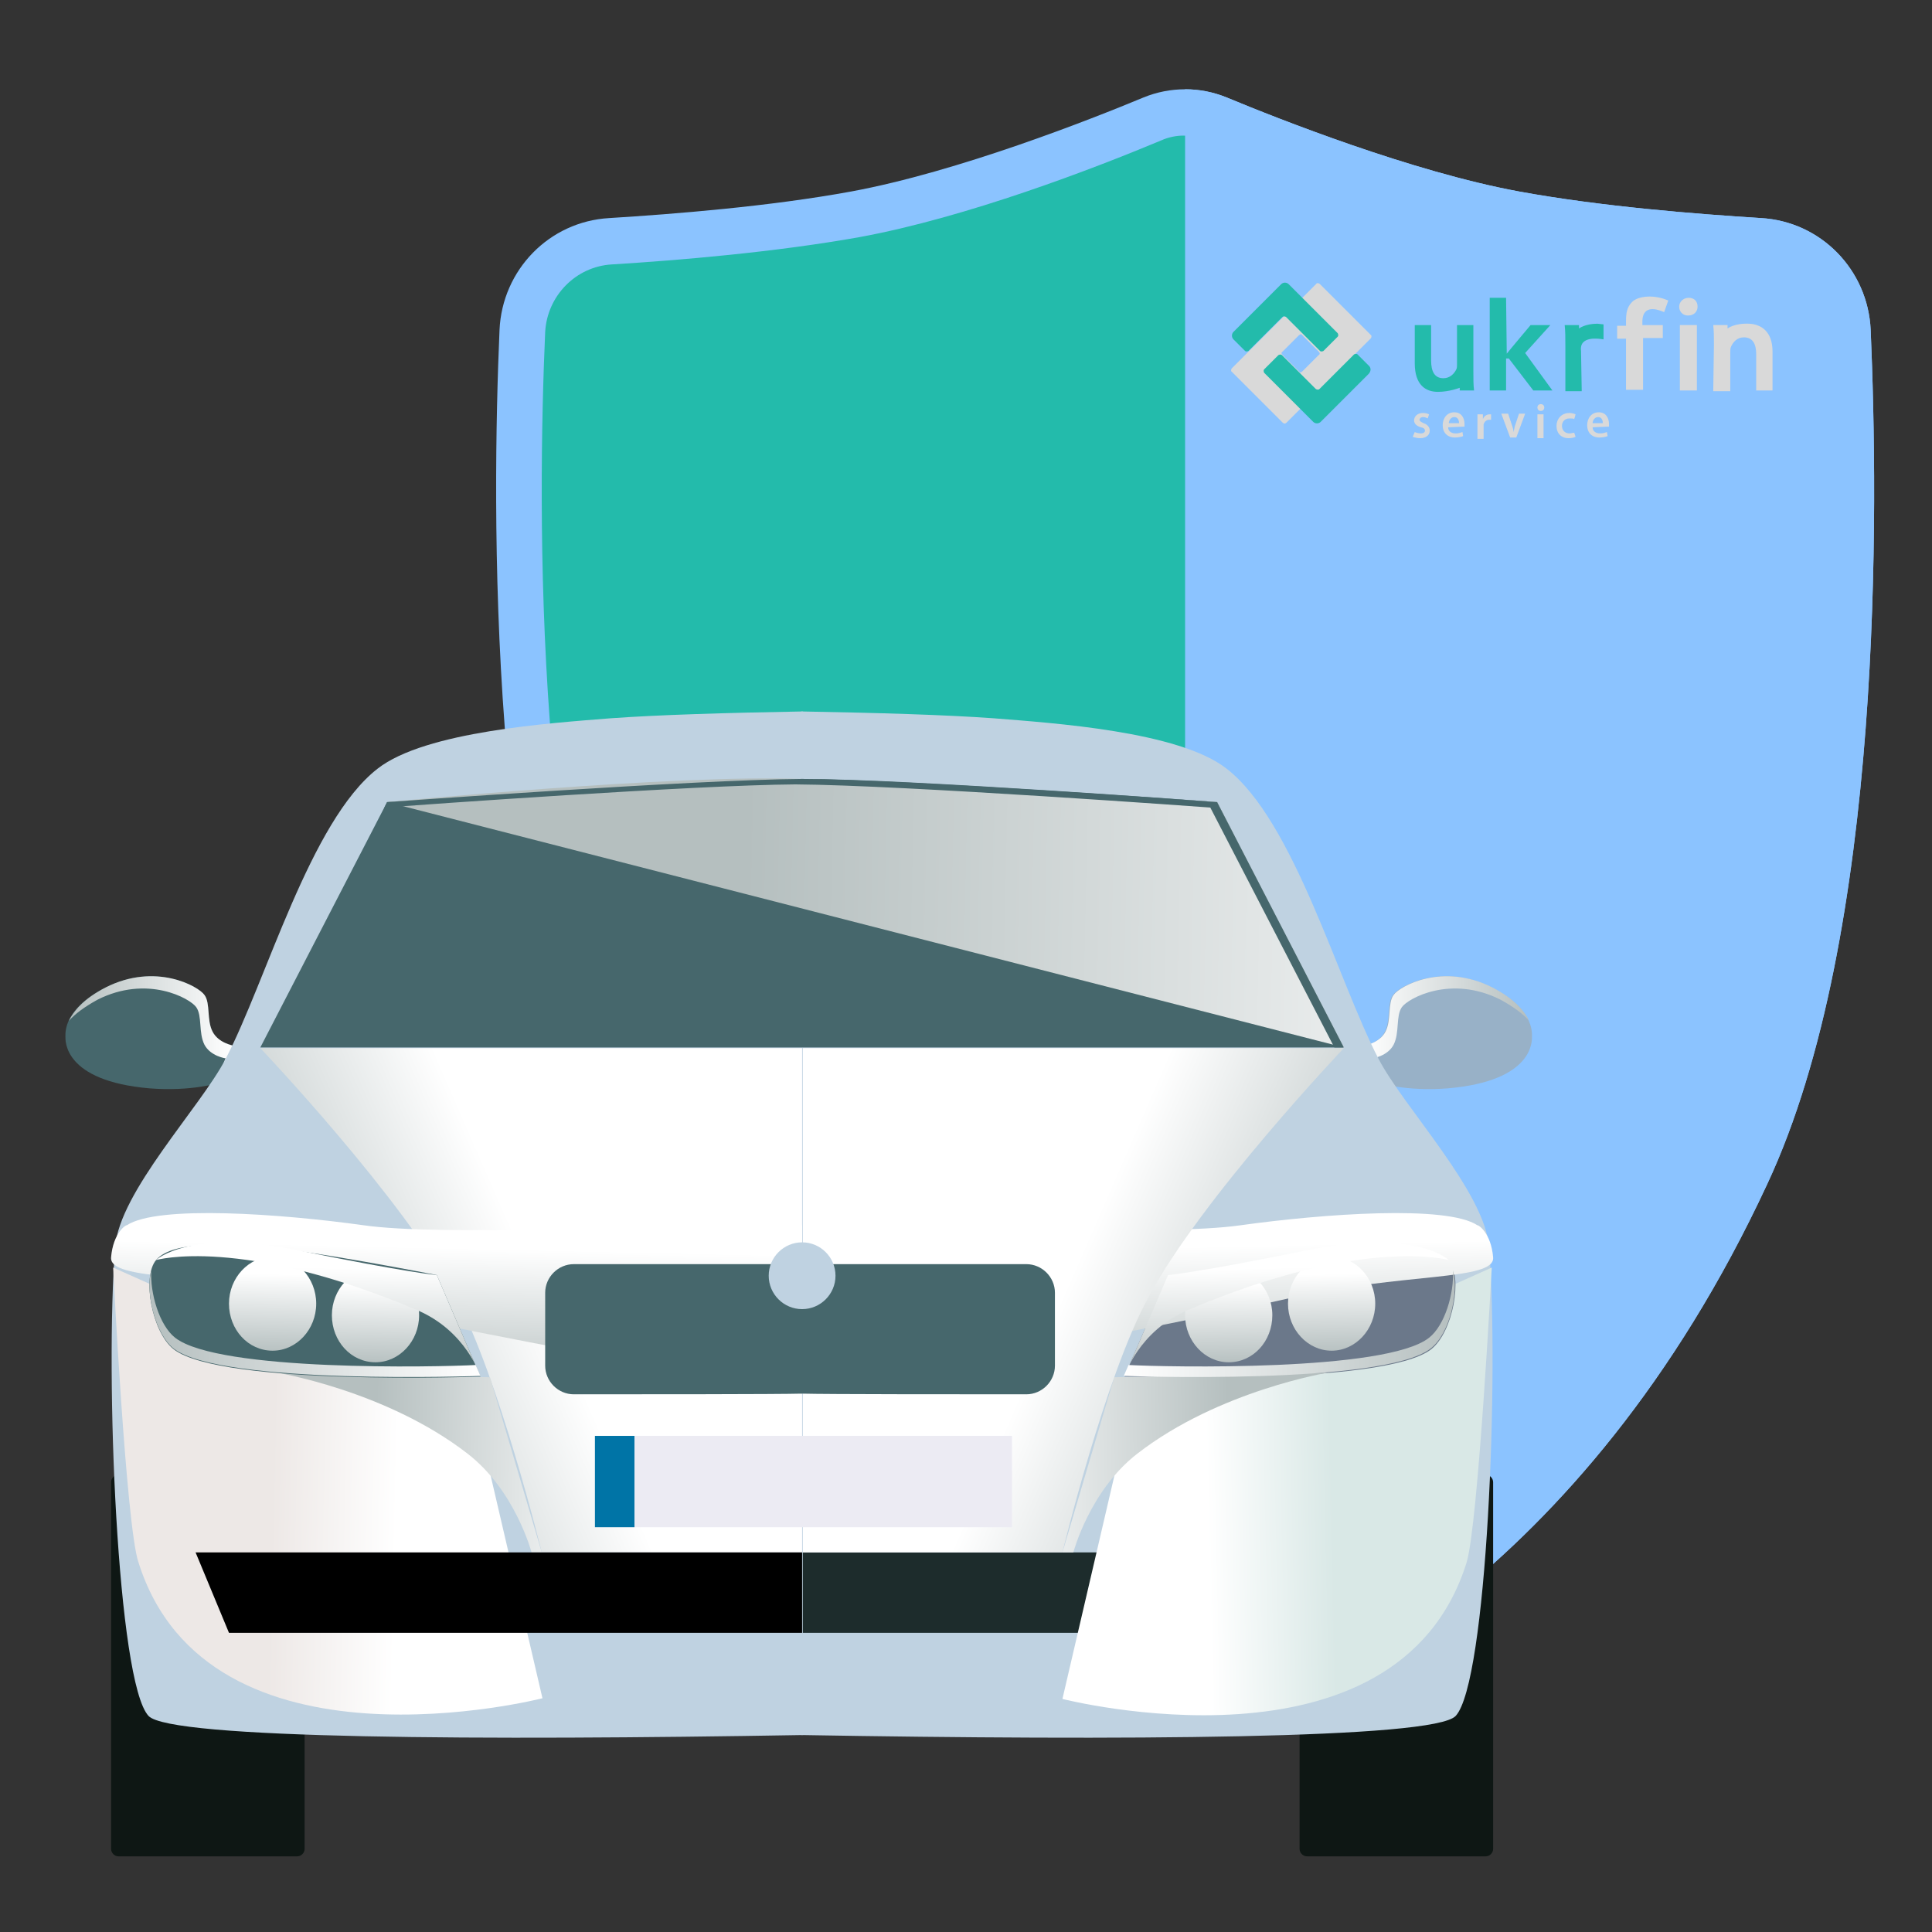 <?xml version="1.0" encoding="utf-8"?>
<!-- Generator: Adobe Illustrator 22.1.0, SVG Export Plug-In . SVG Version: 6.00 Build 0)  -->
<svg version="1.1" id="Слой_1" xmlns="http://www.w3.org/2000/svg" xmlns:xlink="http://www.w3.org/1999/xlink" x="0px" y="0px"
	 viewBox="0 0 283.5 283.5" style="enable-background:new 0 0 283.5 283.5;" xml:space="preserve">
<rect x="0" y="0" width="283.5" height="283.5" fill="#333333" stroke="none"/>
<style type="text/css">
	.st0{fill:#23BBAB;}
	.st1{fill:#8BC3FF;}
	.st2{fill:#D9D9D9;}
	.st3{fill:#46676C;}
	.st4{fill:url(#SVGID_1_);}
	.st5{fill:#98B1C7;}
	.st6{fill:url(#SVGID_2_);}
	.st7{fill:url(#SVGID_3_);}
	.st8{fill:#0E1714;}
	.st9{fill:#BFD2E1;}
	.st10{fill:#1D2C2C;}
	.st11{fill:url(#SVGID_4_);}
	.st12{fill:#6B788A;}
	.st13{fill:url(#SVGID_5_);}
	.st14{fill:url(#SVGID_6_);}
	.st15{fill:url(#SVGID_7_);}
	.st16{fill:url(#SVGID_8_);}
	.st17{fill:url(#SVGID_9_);}
	.st18{fill:url(#SVGID_10_);}
	.st19{fill:url(#SVGID_11_);}
	.st20{fill:url(#SVGID_12_);}
	.st21{fill:url(#SVGID_13_);}
	.st22{fill:url(#SVGID_14_);}
	.st23{fill:#ECEBF3;}
	.st24{fill:url(#SVGID_15_);}
	.st25{fill:#0074A6;}
	.st26{fill:url(#SVGID_16_);}
	.st27{fill:url(#SVGID_17_);}
	.st28{fill:url(#SVGID_18_);}
	.st29{fill:url(#SVGID_19_);}
	.st30{fill:url(#SVGID_20_);}
</style>
<g>
	<g>
		<g>
			<g>
				<path class="st0" d="M76.7,48.5c0.3-7.1,5.9-12.7,12.9-13.2c9.8-0.6,23.7-1.7,35.9-3.9c15.7-2.9,34.9-10.3,43.6-14
					c3.1-1.3,6.5-1.3,9.6,0c8.7,3.6,27.9,11.1,43.6,14c12.1,2.2,26.1,3.4,35.9,3.9c7.1,0.4,12.6,6.1,12.9,13.2
					c1.2,26.4,1.9,88-14.8,123.9c-26.6,57.2-66.2,74.3-78.5,78.3c-2.5,0.8-5.2,0.8-7.7,0c-12.4-4.1-51.9-21.1-78.5-78.3
					C74.9,136.5,75.5,74.9,76.7,48.5z"/>
				<path class="st1" d="M169,253.9c-12-4-53.2-21.4-80.5-80.1c-17.1-36.7-16.3-100-15.2-125.4c0.4-8.8,7.3-15.9,16.1-16.4
					c9.6-0.6,23.5-1.7,35.5-3.9c15.7-2.9,35.2-10.6,42.9-13.8c3.9-1.6,8.3-1.6,12.2,0c7.7,3.2,27.2,10.9,42.9,13.8
					c12,2.2,25.9,3.3,35.5,3.9c8.8,0.5,15.7,7.6,16.1,16.4c1.1,25.5,2,88.7-15.2,125.4c-27.3,58.7-68.5,76.2-80.5,80.1
					c-1.6,0.5-3.2,0.8-4.9,0.8C172.2,254.7,170.6,254.5,169,253.9z M170.4,20.6c-9.8,4.1-28.5,11.3-44.3,14.2
					c-12.3,2.2-26.5,3.4-36.3,4c-5.3,0.3-9.5,4.6-9.8,9.9c-1.1,25-1.9,86.9,14.5,122.3c26.2,56.2,65.2,72.8,76.5,76.6
					c1.8,0.6,3.7,0.6,5.5,0c11.3-3.7,50.3-20.3,76.5-76.6c16.5-35.4,15.7-97.3,14.5-122.3c-0.2-5.3-4.4-9.6-9.8-9.9
					c-9.8-0.6-24-1.7-36.3-4c-15.8-2.9-34.5-10.1-44.3-14.2c-1.1-0.5-2.3-0.7-3.5-0.7C172.7,19.9,171.5,20.1,170.4,20.6z"/>
			</g>
			<path class="st1" d="M173.9,13.1c2.1,0,4.1,0.4,6.1,1.2c7.7,3.2,27.2,10.9,42.9,13.8c12,2.2,25.9,3.3,35.5,3.9
				c8.8,0.5,15.7,7.6,16.1,16.4c1.1,25.5,2,88.7-15.2,125.4c-27.3,58.7-68.5,76.2-80.5,80.1c-1.6,0.5-3.2,0.8-4.9,0.8h0V13.1z"/>
		</g>
		<g>
			<path class="st2" d="M188.8,62l12.3-12.3c0.2-0.2,0.2-0.5,0-0.6l-7.4-7.4c-0.2-0.2-0.5-0.2-0.6,0l-12.3,12.3
				c-0.2,0.2-0.2,0.5,0,0.6l7.4,7.4C188.4,62.2,188.6,62.2,188.8,62z M188.2,52.1c-0.2-0.2-0.2-0.4,0-0.5l2.4-2.4
				c0.2-0.2,0.4-0.2,0.5,0l2.4,2.4c0.2,0.2,0.2,0.4,0,0.5l-2.4,2.4c-0.2,0.2-0.4,0.2-0.5,0L188.2,52.1z"/>
			<g>
				<path class="st0" d="M188.2,46.5c0.1-0.1,0.3-0.1,0.5,0l5,5l0,0c0.1,0.1,0.3,0.1,0.5,0l2.1-2.1c0.1-0.1,0.1-0.3,0-0.5l-7.2-7.2
					c-0.3-0.3-0.8-0.3-1.1,0l-7,7c-0.3,0.3-0.3,0.8,0,1.1l1.7,1.7c0.1,0.1,0.3,0.1,0.5,0L188.2,46.5z"/>
				<path class="st0" d="M200.9,53.7l-1.7-1.7c-0.1-0.1-0.3-0.1-0.5,0l-5.1,5.1c-0.1,0.1-0.3,0.1-0.5,0l-5-5l0,0
					c-0.1-0.1-0.3-0.1-0.5,0l-2.1,2.1c-0.1,0.1-0.1,0.3,0,0.5l7.2,7.2c0.3,0.3,0.8,0.3,1.1,0l7-7C201.2,54.5,201.2,54,200.9,53.7z"
					/>
			</g>
			<g>
				<path class="st2" d="M207.6,63.4c0.2,0.1,0.6,0.2,0.9,0.2c0.4,0,0.6-0.2,0.6-0.4c0-0.2-0.1-0.4-0.6-0.5c-0.7-0.2-1-0.6-1-1
					c0-0.6,0.5-1.1,1.3-1.1c0.4,0,0.7,0.1,0.9,0.2l-0.2,0.6c-0.2-0.1-0.4-0.2-0.7-0.2c-0.3,0-0.5,0.2-0.5,0.4c0,0.2,0.2,0.3,0.6,0.5
					c0.6,0.2,0.9,0.6,0.9,1.1c0,0.6-0.5,1.1-1.4,1.1c-0.4,0-0.8-0.1-1.1-0.2L207.6,63.4z"/>
				<path class="st2" d="M212.5,62.7c0,0.6,0.5,0.9,1.1,0.9c0.4,0,0.7-0.1,1-0.2l0.1,0.6c-0.3,0.1-0.7,0.2-1.2,0.2
					c-1.1,0-1.8-0.7-1.8-1.8c0-1,0.6-1.9,1.7-1.9c1.1,0,1.5,0.9,1.5,1.7c0,0.2,0,0.3,0,0.4L212.5,62.7L212.5,62.7z M214.1,62.1
					c0-0.3-0.1-0.9-0.7-0.9c-0.5,0-0.8,0.5-0.8,0.9H214.1z"/>
				<path class="st2" d="M216.8,61.9c0-0.5,0-0.8,0-1.1h0.8l0,0.7h0c0.2-0.5,0.6-0.7,1-0.7c0.1,0,0.1,0,0.2,0v0.8
					c-0.1,0-0.2,0-0.3,0c-0.4,0-0.7,0.3-0.8,0.7c0,0.1,0,0.2,0,0.3v1.8h-0.9L216.8,61.9L216.8,61.9z"/>
				<path class="st2" d="M221.3,60.7l0.6,1.8c0.1,0.3,0.2,0.6,0.2,0.9h0c0.1-0.3,0.1-0.6,0.2-0.9l0.6-1.8h0.9l-1.3,3.5h-0.9
					l-1.3-3.5H221.3z"/>
				<path class="st2" d="M226.6,59.8c0,0.3-0.2,0.5-0.5,0.5c-0.3,0-0.5-0.2-0.5-0.5c0-0.3,0.2-0.5,0.5-0.5
					C226.4,59.3,226.6,59.5,226.6,59.8z M225.6,64.3v-3.5h0.9v3.5H225.6z"/>
				<path class="st2" d="M231.2,64.1c-0.2,0.1-0.6,0.2-1,0.2c-1.1,0-1.8-0.7-1.8-1.8c0-1,0.7-1.9,1.9-1.9c0.3,0,0.7,0.1,0.9,0.2
					l-0.2,0.7c-0.1-0.1-0.4-0.1-0.7-0.1c-0.7,0-1.1,0.5-1.1,1.1c0,0.7,0.5,1.1,1.1,1.1c0.3,0,0.5-0.1,0.7-0.1L231.2,64.1z"/>
				<path class="st2" d="M233.7,62.7c0,0.6,0.5,0.9,1.1,0.9c0.4,0,0.7-0.1,1-0.2l0.1,0.6c-0.3,0.1-0.7,0.2-1.2,0.2
					c-1.1,0-1.8-0.7-1.8-1.8c0-1,0.6-1.9,1.7-1.9c1.1,0,1.5,0.9,1.5,1.7c0,0.2,0,0.3,0,0.4L233.7,62.7L233.7,62.7z M235.2,62.1
					c0-0.3-0.1-0.9-0.7-0.9c-0.5,0-0.8,0.5-0.8,0.9H235.2z"/>
			</g>
			<g>
				<path class="st0" d="M216.2,54.4c0,1.2,0,2.1,0.1,2.9h-2.1l0-0.4c0,0-1.5,0.6-3.2,0.6c-1.8,0-3.4-1-3.4-4.2v-5.6h2.4v5.2
					c0,1.6,0.5,2.6,1.8,2.6c1,0,1.6-0.7,1.9-1.3c0.1-0.2,0.1-0.5,0.1-0.7v-5.8h2.4L216.2,54.4L216.2,54.4z"/>
				<path class="st0" d="M221.1,51.9L221.1,51.9c0.3-0.4,3.5-4.2,3.5-4.2h2.9l-3.7,4.1l4,5.5h-2.8l-3.6-4.7H221v4.7h-2.4V43.7h2.4
					L221.1,51.9L221.1,51.9z"/>
				<path class="st0" d="M229.7,50.8c0-1.3,0-2.2-0.1-3.1h2.1l0,0.5c0,0,0.9-0.7,2.7-0.7c0.2,0,0.7,0.1,0.9,0.1v2.2
					c-0.6-0.1-3.6-0.6-3.3,1.7l0.1,5.9h-2.4L229.7,50.8L229.7,50.8z"/>
				<path class="st2" d="M238.6,57.3v-7.6h-1.3v-1.9h1.3v-0.6c0-1.2,0.1-2.1,0.9-2.9c0.9-0.9,3.3-1.1,5.3-0.2l-0.6,1.7
					c-0.3-0.1-3.1-1.5-3.2,1.3v0.6h3v1.9h-2.9v7.6H238.6z"/>
				<path class="st2" d="M249.1,45c0,0.7-0.5,1.3-1.4,1.3c-0.8,0-1.3-0.6-1.3-1.3c0-0.7,0.6-1.3,1.4-1.3
					C248.6,43.7,249.1,44.2,249.1,45z M246.5,57.3v-9.6h2.5v9.6H246.5z"/>
				<path class="st2" d="M251.5,50.6c0-1.1,0-2-0.1-2.9h2.1l0,0.5c0,0,1-0.8,3.2-0.7c1.7,0.1,3.4,1.1,3.4,4.1v5.7h-2.4v-5.4
					c0-1.4-0.5-2.4-1.8-2.4c-1,0-1.6,0.7-1.9,1.4c-0.1,0.2-0.1,0.5-0.1,0.8v5.7h-2.5L251.5,50.6L251.5,50.6z"/>
			</g>
		</g>
	</g>
	<g>
		<path class="st3" d="M34.2,153.4c0,0-2.2-0.3-3-2c-0.9-1.7-0.3-4.2-1.2-5.4c-0.9-1.3-7.2-4.8-14.5-1.1c-6.1,3.1-5.9,6.5-5.9,7.2
			c0,0.6-0.3,6.5,12.3,7.6c6.2,0.5,10.2-0.8,10.2-0.8L34.2,153.4z"/>
		<linearGradient id="SVGID_1_" gradientUnits="userSpaceOnUse" x1="10.113" y1="151.12" x2="34.235" y2="151.12">
			<stop  offset="0" style="stop-color:#B5BFBF"/>
			<stop  offset="1" style="stop-color:#FFFFFF"/>
		</linearGradient>
		<path class="st4" d="M31.2,151.4c-0.9-1.7-0.3-4.2-1.2-5.4c-0.9-1.3-7.2-4.8-14.5-1.1c-3.3,1.7-4.7,3.5-5.4,4.9
			c0.9-1,2.2-2,4.2-3.1c7.3-3.7,13.6-0.2,14.5,1.1c0.9,1.3,0.3,3.7,1.2,5.5c0.9,1.7,3.1,2,3.1,2l-1.5,3.8c0.4-0.1,0.6-0.2,0.6-0.2
			l2.2-5.4C34.2,153.4,32.1,153.1,31.2,151.4z"/>
		<path class="st5" d="M200.2,153.4c0,0,2.2-0.3,3-2c0.9-1.7,0.3-4.2,1.2-5.4c0.9-1.3,7.2-4.8,14.5-1.1c6.1,3.1,5.9,6.5,5.9,7.2
			c0,0.6,0.3,6.5-12.3,7.6c-6.1,0.5-10.2-0.8-10.2-0.8L200.2,153.4z"/>
		
			<linearGradient id="SVGID_2_" gradientUnits="userSpaceOnUse" x1="8.994" y1="151.12" x2="33.104" y2="151.12" gradientTransform="matrix(-1 0 0 1 233.335 0)">
			<stop  offset="0" style="stop-color:#B5BFBF"/>
			<stop  offset="1" style="stop-color:#FFFFFF"/>
		</linearGradient>
		<path class="st6" d="M203.3,151.4c0.9-1.7,0.3-4.2,1.2-5.4c0.9-1.3,7.2-4.8,14.5-1.1c3.3,1.7,4.7,3.5,5.4,4.9
			c-0.9-1-2.2-2-4.2-3.1c-7.3-3.7-13.6-0.2-14.5,1.1c-0.9,1.3-0.3,3.7-1.2,5.5c-0.9,1.7-3.1,2-3.1,2l1.5,3.8
			c-0.4-0.1-0.6-0.2-0.6-0.2l-2.2-5.4C200.2,153.4,202.4,153.1,203.3,151.4z"/>
		
			<linearGradient id="SVGID_3_" gradientUnits="userSpaceOnUse" x1="63.923" y1="206.551" x2="101.611" y2="190.105" gradientTransform="matrix(-1 0 0 1 257.496 0)">
			<stop  offset="0" style="stop-color:#B5BFBF"/>
			<stop  offset="1" style="stop-color:#FFFFFF"/>
		</linearGradient>
		<path class="st7" d="M197.2,153.8h-79.5v74h38.2c0,0,6.3-25.7,12.6-37.4C176.2,175.9,197.2,153.8,197.2,153.8z"/>
		<g>
			<path class="st8" d="M190.7,271.3c0,0.6,0.5,1.1,1.1,1.1H218c0.6,0,1.1-0.5,1.1-1.1v-53.8c0-0.6-0.5-1.1-1.1-1.1h-26.2
				c-0.6,0-1.1,0.5-1.1,1.1V271.3z"/>
		</g>
		<path class="st9" d="M117.7,104.4c11.3,0.2,21.2,0.5,28.1,1c8.7,0.7,27.2,1.9,34.2,7.4c9.9,7.7,16.3,31.1,22.3,42.6
			c3.7,7.1,15.6,19.5,16.2,27.6c1.5,18.7-0.3,63.9-4.9,68.8c-3.2,3.4-49.2,3.6-96,2.8V104.4z"/>
		<polygon class="st10" points="117.7,239.6 200.4,239.6 206.7,227.8 117.7,227.8 		"/>
		
			<linearGradient id="SVGID_4_" gradientUnits="userSpaceOnUse" x1="57.218" y1="218.915" x2="75.646" y2="219.315" gradientTransform="matrix(-1 0 0 1 252.764 0)">
			<stop  offset="0" style="stop-color:#D9E8E6"/>
			<stop  offset="1" style="stop-color:#FFFFFF"/>
		</linearGradient>
		<path class="st11" d="M218.9,186L165,210.2l-9.1,39.1c0,0,49.1,12.6,59.3-20C216.9,223.8,218.9,186,218.9,186z"/>
		<path class="st12" d="M165,202c0,0,38,1.4,45-4c3.2-2.5,4.7-10.6,2.6-13.1c-2.6-3.1-11.5-2.1-15.4-1.9c-6.5,0.3-25.8,4.1-25.8,4.1
			L165,202z"/>
		
			<linearGradient id="SVGID_5_" gradientUnits="userSpaceOnUse" x1="72.323" y1="214.495" x2="107.641" y2="215.261" gradientTransform="matrix(-1 0 0 1 252.764 0)">
			<stop  offset="0" style="stop-color:#B5BFBF"/>
			<stop  offset="1" style="stop-color:#FFFFFF"/>
		</linearGradient>
		<path class="st13" d="M195,201.4c0,0-16.1,2.6-28.1,11.9c-7,5.4-9.4,14.5-9.4,14.5h-1.6l7.6-25.7L195,201.4z"/>
		
			<linearGradient id="SVGID_6_" gradientUnits="userSpaceOnUse" x1="84.1" y1="204.298" x2="84.562" y2="183.113" gradientTransform="matrix(-1 0 0 1 252.764 0)">
			<stop  offset="0" style="stop-color:#B5BFBF"/>
			<stop  offset="1" style="stop-color:#FFFFFF"/>
		</linearGradient>
		<path class="st14" d="M219.1,184.5c0.3,3.5-13.3,2.2-29.9,6c-19.6,4.5-71.5,14-71.5,14v-24.7c23,0,53.1,1.6,64.3,0
			c12.2-1.7,30.3-3,34.8,0C216.9,179.7,218.8,180.9,219.1,184.5z"/>
		
			<linearGradient id="SVGID_7_" gradientUnits="userSpaceOnUse" x1="59.168" y1="206.554" x2="96.861" y2="190.106" gradientTransform="matrix(-1 0 0 1 252.764 0)">
			<stop  offset="0" style="stop-color:#B5BFBF"/>
			<stop  offset="1" style="stop-color:#FFFFFF"/>
		</linearGradient>
		<path class="st15" d="M197.2,153.8h-79.5v74h38.2c0,0,6.2-25.7,12.6-37.4C176.2,175.9,197.2,153.8,197.2,153.8z"/>
		
			<linearGradient id="SVGID_8_" gradientUnits="userSpaceOnUse" x1="57.159" y1="198.752" x2="57.417" y2="186.943" gradientTransform="matrix(-1 0 0 1 252.764 0)">
			<stop  offset="0" style="stop-color:#B5BFBF"/>
			<stop  offset="1" style="stop-color:#FFFFFF"/>
		</linearGradient>
		<path class="st16" d="M189,191.3c0,3.8,2.9,6.9,6.4,6.9c3.5,0,6.4-3.1,6.4-6.9c0-3.8-2.9-6.9-6.4-6.9
			C191.9,184.4,189,187.5,189,191.3z"/>
		
			<linearGradient id="SVGID_9_" gradientUnits="userSpaceOnUse" x1="72.256" y1="200.356" x2="72.514" y2="188.542" gradientTransform="matrix(-1 0 0 1 252.764 0)">
			<stop  offset="0" style="stop-color:#B5BFBF"/>
			<stop  offset="1" style="stop-color:#FFFFFF"/>
		</linearGradient>
		<path class="st17" d="M173.9,193c0,3.8,2.9,6.9,6.4,6.9c3.6,0,6.4-3.1,6.4-6.9c0-3.8-2.9-6.9-6.4-6.9
			C176.8,186,173.9,189.1,173.9,193z"/>
		
			<linearGradient id="SVGID_10_" gradientUnits="userSpaceOnUse" x1="63.807" y1="202.142" x2="64.159" y2="186.005" gradientTransform="matrix(-1 0 0 1 252.764 0)">
			<stop  offset="0" style="stop-color:#B5BFBF"/>
			<stop  offset="1" style="stop-color:#FFFFFF"/>
		</linearGradient>
		<path class="st18" d="M212.6,184.9c0,0-4.8-4.7-21-1.4c-16.2,3.3-20.2,3.6-20.2,3.6L165,202c0,0,2-6.7,9.4-9.8
			C200.1,181.3,212.6,184.9,212.6,184.9z"/>
		
			<linearGradient id="SVGID_11_" gradientUnits="userSpaceOnUse" x1="39.259" y1="194.254" x2="87.786" y2="194.254" gradientTransform="matrix(-1 0 0 1 252.764 0)">
			<stop  offset="0" style="stop-color:#B5BFBF"/>
			<stop  offset="1" style="stop-color:#FFFFFF"/>
		</linearGradient>
		<path class="st19" d="M209.7,196.3c2.3-1.8,3.7-6.5,3.5-9.9c0.9,3.3-0.5,9.4-3.3,11.5c-7,5.4-45,4-45,4l0.7-1.6
			C171.2,200.6,203.4,201.3,209.7,196.3z"/>
		<g>
			<path class="st8" d="M44.7,271.3c0,0.6-0.5,1.1-1.1,1.1H17.4c-0.6,0-1.1-0.5-1.1-1.1v-53.8c0-0.6,0.5-1.1,1.1-1.1h26.2
				c0.6,0,1.1,0.5,1.1,1.1V271.3z"/>
		</g>
		<path class="st9" d="M117.7,104.4c-11.3,0.2-21.2,0.5-28.1,1c-8.7,0.7-27.2,1.9-34.2,7.4c-9.9,7.7-16.3,31.1-22.3,42.6
			c-3.7,7.1-15.6,19.5-16.2,27.6c-1.5,18.7,0.3,63.9,4.9,68.8c3.2,3.4,49.2,3.6,96,2.8V104.4z"/>
		<linearGradient id="SVGID_12_" gradientUnits="userSpaceOnUse" x1="41.834" y1="206.554" x2="79.527" y2="190.106">
			<stop  offset="0" style="stop-color:#B5BFBF"/>
			<stop  offset="1" style="stop-color:#FFFFFF"/>
		</linearGradient>
		<path class="st20" d="M38.2,153.8h79.5v74H79.5c0,0-6.3-25.7-12.6-37.4C59.2,175.9,38.2,153.8,38.2,153.8z"/>
		<linearGradient id="SVGID_13_" gradientUnits="userSpaceOnUse" x1="39.885" y1="218.915" x2="58.315" y2="219.315">
			<stop  offset="0" style="stop-color:#EDE8E6"/>
			<stop  offset="1" style="stop-color:#FFFFFF"/>
		</linearGradient>
		<path class="st21" d="M16.6,186l53.9,24.1l9.1,39.1c0,0-49.1,12.6-59.3-20C18.5,223.8,16.6,186,16.6,186z"/>
		<linearGradient id="SVGID_14_" gradientUnits="userSpaceOnUse" x1="54.991" y1="214.495" x2="90.314" y2="215.261">
			<stop  offset="0" style="stop-color:#B5BFBF"/>
			<stop  offset="1" style="stop-color:#FFFFFF"/>
		</linearGradient>
		<path class="st22" d="M40.5,201.4c0,0,16.1,2.6,28.1,11.9c7,5.4,9.4,14.5,9.4,14.5h1.5l-7.6-25.7L40.5,201.4z"/>
		<polygon points="117.7,239.6 33.6,239.6 28.7,227.8 117.7,227.8 		"/>
		<rect x="87.3" y="210.7" class="st23" width="61.2" height="13.4"/>
		<linearGradient id="SVGID_15_" gradientUnits="userSpaceOnUse" x1="66.771" y1="204.298" x2="67.234" y2="183.113">
			<stop  offset="0" style="stop-color:#B5BFBF"/>
			<stop  offset="1" style="stop-color:#FFFFFF"/>
		</linearGradient>
		<path class="st24" d="M16.3,184.5c-0.3,3.5,13.3,2.2,29.9,6c19.6,4.5,71.5,14,71.5,14l0-24.7c-23,0-53.1,1.6-64.3,0
			c-12.2-1.7-30.3-3-34.8,0C18.5,179.7,16.6,180.9,16.3,184.5z"/>
		<rect x="87.3" y="210.7" class="st25" width="5.8" height="13.4"/>
		<path class="st3" d="M178.6,117.7c0,0-45.1-3.3-60.9-3.4v0c0,0,0,0,0,0c0,0,0,0,0,0v0c-15.8,0.1-60.9,3.4-60.9,3.4l-18.6,36h79.4
			h0.1h79.4L178.6,117.7z"/>
		<path class="st3" d="M70.5,202c0,0-38,1.4-45-4c-3.2-2.5-4.7-10.6-2.6-13.1c2.6-3.1,11.5-2.1,15.4-1.9c6.5,0.3,25.8,4.1,25.8,4.1
			L70.5,202z"/>
		<linearGradient id="SVGID_16_" gradientUnits="userSpaceOnUse" x1="39.828" y1="198.752" x2="40.085" y2="186.943">
			<stop  offset="0" style="stop-color:#B5BFBF"/>
			<stop  offset="1" style="stop-color:#FFFFFF"/>
		</linearGradient>
		<path class="st26" d="M46.4,191.3c0,3.8-2.9,6.9-6.4,6.9c-3.6,0-6.4-3.1-6.4-6.9c0-3.8,2.9-6.9,6.4-6.9
			C43.5,184.4,46.4,187.5,46.4,191.3z"/>
		<linearGradient id="SVGID_17_" gradientUnits="userSpaceOnUse" x1="54.917" y1="200.356" x2="55.175" y2="188.542">
			<stop  offset="0" style="stop-color:#B5BFBF"/>
			<stop  offset="1" style="stop-color:#FFFFFF"/>
		</linearGradient>
		<path class="st27" d="M61.5,193c0,3.8-2.9,6.9-6.4,6.9c-3.6,0-6.4-3.1-6.4-6.9c0-3.8,2.9-6.9,6.4-6.9
			C58.6,186,61.5,189.1,61.5,193z"/>
		<linearGradient id="SVGID_18_" gradientUnits="userSpaceOnUse" x1="46.473" y1="202.142" x2="46.825" y2="186.005">
			<stop  offset="0" style="stop-color:#B5BFBF"/>
			<stop  offset="1" style="stop-color:#FFFFFF"/>
		</linearGradient>
		<path class="st28" d="M22.9,184.9c0,0,4.8-4.7,21-1.4c16.2,3.3,20.2,3.6,20.2,3.6l6.4,14.9c0,0-2-6.7-9.4-9.8
			C35.3,181.3,22.9,184.9,22.9,184.9z"/>
		<linearGradient id="SVGID_19_" gradientUnits="userSpaceOnUse" x1="21.923" y1="194.254" x2="70.457" y2="194.254">
			<stop  offset="0" style="stop-color:#B5BFBF"/>
			<stop  offset="1" style="stop-color:#FFFFFF"/>
		</linearGradient>
		<path class="st29" d="M25.7,196.3c-2.3-1.8-3.7-6.5-3.5-9.9c-0.9,3.3,0.6,9.4,3.3,11.5c7,5.4,45,4,45,4l-0.7-1.6
			C64.2,200.6,32.1,201.3,25.7,196.3z"/>
		<linearGradient id="SVGID_20_" gradientUnits="userSpaceOnUse" x1="109.178" y1="132.988" x2="234.905" y2="135.716">
			<stop  offset="0" style="stop-color:#B5BFBF"/>
			<stop  offset="1" style="stop-color:#FFFFFF"/>
		</linearGradient>
		<path class="st30" d="M56.8,117.7c0,0,41.8-4.1,60.9-3.4c19.1,0.7,60.9,3.4,60.9,3.4l18.6,36L56.8,117.7z"/>
		<path class="st3" d="M116.7,115.1C116.7,115.1,116.7,115.1,116.7,115.1C116.8,115.1,116.8,115.1,116.7,115.1
			c15.8,0.1,60.9,3.4,60.9,3.4l18.2,35.2h1.4l-18.6-36c0,0-45.1-3.4-60.9-3.4c0,0,0,0,0,0c0,0,0,0,0,0c-15.8,0.1-60.9,3.4-60.9,3.4
			l-0.4,0.8C61.7,118.1,102,115.2,116.7,115.1z"/>
		<path class="st3" d="M117.7,185.5L117.7,185.5H84.2c-2.3,0-4.2,1.9-4.2,4.2v10.7c0,2.3,1.9,4.2,4.2,4.2c9.1,0,30.1,0,33.5-0.1
			c3.4,0.1,24,0.1,32.9,0.1c2.3,0,4.2-1.9,4.2-4.2v-10.7c0-2.3-1.9-4.2-4.2-4.2H117.7z"/>
		<path class="st9" d="M122.6,187.2c0,2.7-2.2,4.9-4.9,4.9s-4.9-2.2-4.9-4.9c0-2.7,2.2-4.9,4.9-4.9S122.6,184.5,122.6,187.2z"/>
	</g>
</g>
</svg>
